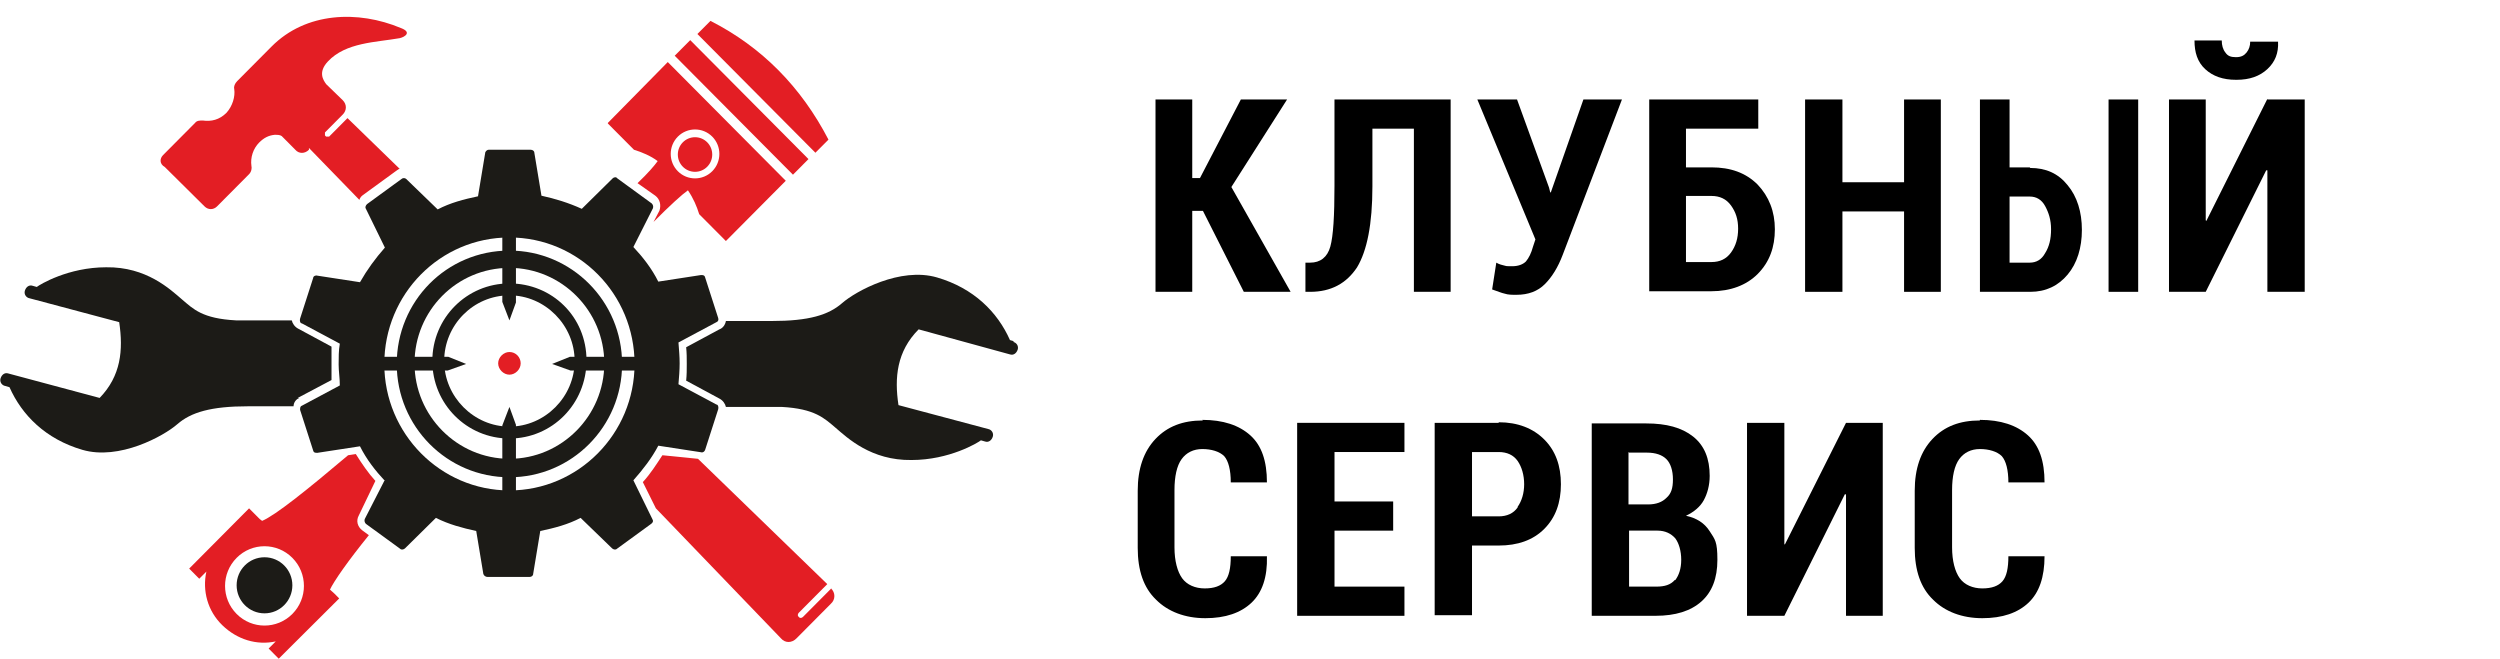 <svg width="167" height="44" viewBox="0 0 167 44" fill="none" xmlns="http://www.w3.org/2000/svg">
<path d="M22.026 39.417C22.303 38.819 23.253 37.464 24.64 35.75L24.204 35.431C23.887 35.192 23.768 34.794 23.967 34.435L25.076 32.124C24.601 31.605 24.165 30.968 23.768 30.33L23.253 30.41C20.52 32.721 18.381 34.435 17.509 34.794L17.351 34.674L16.955 34.276L16.638 33.957L12.637 37.982L13.31 38.66L13.786 38.181C13.508 39.457 13.865 40.812 14.855 41.769C15.845 42.725 17.153 43.123 18.421 42.845L17.945 43.323L18.619 44L22.659 39.975L22.342 39.656L21.946 39.297L22.026 39.417ZM19.53 41.011C18.5 42.047 16.836 42.047 15.806 41.011C14.776 39.975 14.776 38.301 15.806 37.265C16.836 36.229 18.5 36.229 19.53 37.265C20.56 38.301 20.56 39.975 19.53 41.011Z" fill="#E31E24"/>
<path d="M47.458 1.395L46.586 2.271L54.469 10.203L55.341 9.326C53.519 5.818 50.904 3.148 47.458 1.395Z" fill="#E31E24"/>
<path d="M40.605 8.25L42.349 10.003C42.864 10.163 43.458 10.402 43.933 10.761C43.735 11.04 43.299 11.558 42.586 12.235L43.775 13.072C44.092 13.311 44.171 13.71 44.052 14.068L43.656 14.826C44.765 13.71 45.557 12.992 45.953 12.713C46.31 13.232 46.548 13.79 46.706 14.308L48.489 16.101L52.49 12.076L44.607 4.145L40.605 8.21V8.25ZM45.28 9.126C45.914 8.489 46.944 8.489 47.578 9.126C48.212 9.764 48.212 10.8 47.578 11.438C46.944 12.076 45.914 12.076 45.28 11.438C44.646 10.8 44.646 9.764 45.28 9.126Z" fill="#E31E24"/>
<path d="M46.107 2.68L45.07 3.723L52.97 11.67L54.006 10.627L46.107 2.68Z" fill="#E31E24"/>
<path d="M46.428 11.478C47.063 11.478 47.577 10.96 47.577 10.322C47.577 9.683 47.063 9.166 46.428 9.166C45.794 9.166 45.279 9.683 45.279 10.322C45.279 10.96 45.794 11.478 46.428 11.478Z" fill="#E31E24"/>
<path fill-rule="evenodd" clip-rule="evenodd" d="M55.539 39.298L53.638 41.211C53.558 41.291 53.439 41.291 53.4 41.251L53.321 41.171C53.281 41.131 53.281 41.012 53.36 40.932L55.262 39.019L46.626 30.649L44.249 30.41C43.853 31.008 43.456 31.646 42.941 32.204L43.813 33.957L52.172 42.646C52.449 42.965 52.885 42.965 53.202 42.646L55.499 40.334C55.816 40.055 55.816 39.577 55.499 39.298H55.539Z" fill="#E31E24"/>
<path fill-rule="evenodd" clip-rule="evenodd" d="M20.637 9.883L24.005 13.351C24.044 13.231 24.124 13.111 24.242 13.032L26.54 11.358C26.58 11.358 26.619 11.278 26.699 11.278L23.212 7.89L21.984 9.126C21.984 9.126 21.826 9.126 21.786 9.126L21.707 9.046C21.707 9.046 21.707 8.887 21.707 8.847L22.896 7.651C23.173 7.372 23.173 6.974 22.896 6.695L21.786 5.619C21.588 5.34 21.232 4.822 21.905 4.104C23.094 2.829 25.114 2.829 26.699 2.55C27.055 2.47 27.53 2.151 26.778 1.872C23.926 0.677 20.439 0.796 18.142 3.108L15.844 5.419C15.686 5.579 15.606 5.778 15.646 5.938C15.725 6.456 15.527 7.093 15.131 7.532C14.656 8.01 14.101 8.13 13.546 8.05C13.348 8.05 13.15 8.05 13.031 8.209L10.892 10.361C10.655 10.601 10.655 10.959 11.011 11.159L13.665 13.789C13.903 14.028 14.259 14.028 14.497 13.789L16.636 11.637C16.795 11.477 16.834 11.238 16.795 11.079C16.716 10.521 16.914 9.923 17.31 9.525C17.627 9.206 17.944 9.046 18.34 9.006C18.538 9.006 18.696 9.006 18.815 9.086L19.291 9.564L19.726 10.003C19.964 10.282 20.36 10.282 20.637 10.003V9.883Z" fill="#E31E24"/>
<path fill-rule="evenodd" clip-rule="evenodd" d="M25.711 32.123C25.077 31.446 24.483 30.689 24.047 29.812L21.195 30.25C21.076 30.25 20.957 30.25 20.918 30.091L20.046 27.381C20.046 27.261 20.046 27.142 20.165 27.102L22.7 25.747C22.7 25.268 22.621 24.79 22.621 24.352C22.621 23.913 22.621 23.395 22.7 22.957L20.165 21.602C20.046 21.602 20.006 21.402 20.046 21.283L20.918 18.573C20.918 18.453 21.076 18.373 21.195 18.413L24.047 18.852C24.523 18.015 25.077 17.258 25.711 16.54L24.443 13.95C24.364 13.83 24.443 13.71 24.523 13.631L26.82 11.957C26.899 11.877 27.058 11.877 27.137 11.957L29.237 13.989C30.069 13.551 30.98 13.312 31.931 13.113L32.406 10.243C32.406 10.123 32.525 10.004 32.644 10.004H35.456C35.575 10.004 35.694 10.084 35.694 10.203L36.169 13.073C37.081 13.272 37.992 13.551 38.863 13.95L40.923 11.917C41.002 11.837 41.161 11.797 41.24 11.917L43.538 13.591C43.617 13.671 43.657 13.79 43.617 13.91L42.31 16.5C42.944 17.178 43.538 17.935 43.974 18.812L46.826 18.373C46.945 18.373 47.064 18.373 47.103 18.533L47.975 21.243C48.014 21.363 47.975 21.482 47.856 21.522L45.321 22.877C45.36 23.355 45.4 23.834 45.4 24.272C45.4 24.71 45.36 25.229 45.321 25.667L47.856 27.022C47.975 27.022 48.014 27.221 47.975 27.341L47.103 30.051C47.064 30.171 46.945 30.25 46.826 30.21L43.974 29.772C43.538 30.609 42.944 31.366 42.31 32.084L43.577 34.674C43.657 34.794 43.617 34.913 43.498 34.993L41.2 36.667C41.121 36.747 40.963 36.707 40.884 36.627L38.784 34.594C37.952 35.033 37.041 35.272 36.09 35.471L35.615 38.341C35.615 38.46 35.496 38.54 35.377 38.54H32.565C32.446 38.54 32.327 38.46 32.287 38.341L31.812 35.471C30.901 35.272 29.989 35.033 29.118 34.594L27.058 36.627C26.979 36.707 26.82 36.747 26.741 36.667L24.443 34.993C24.364 34.913 24.325 34.794 24.364 34.674L25.671 32.123H25.711ZM34.03 15.863C38.665 15.863 42.389 19.649 42.389 24.312C42.389 28.975 38.626 32.761 34.03 32.761C29.435 32.761 25.671 28.975 25.671 24.312C25.671 19.649 29.395 15.863 34.03 15.863Z" fill="#1C1B17"/>
<path fill-rule="evenodd" clip-rule="evenodd" d="M34.029 16.738C38.188 16.738 41.556 20.126 41.556 24.311C41.556 28.495 38.188 31.883 34.029 31.883C29.869 31.883 26.502 28.495 26.502 24.311C26.502 20.126 29.83 16.738 34.029 16.738ZM34.029 17.894C37.515 17.894 40.367 20.764 40.367 24.271C40.367 27.778 37.515 30.648 34.029 30.648C30.543 30.648 27.69 27.778 27.69 24.271C27.69 20.764 30.503 17.894 34.029 17.894Z" fill="#1C1B17"/>
<path fill-rule="evenodd" clip-rule="evenodd" d="M34.03 23.514C34.465 23.514 34.782 23.872 34.782 24.271C34.782 24.669 34.425 25.028 34.03 25.028C33.634 25.028 33.277 24.669 33.277 24.271C33.277 23.872 33.634 23.514 34.03 23.514Z" fill="#E31E24"/>
<path fill-rule="evenodd" clip-rule="evenodd" d="M34.029 18.932C31.177 18.932 28.879 21.243 28.879 24.113C28.879 26.982 31.177 29.294 34.029 29.294C36.881 29.294 39.179 26.982 39.179 24.073C39.179 21.163 36.881 18.932 34.029 18.932ZM34.029 19.729C31.612 19.729 29.671 21.721 29.671 24.113C29.671 26.504 31.652 28.497 34.029 28.497C36.406 28.497 38.386 26.504 38.386 24.113C38.386 21.721 36.406 19.729 34.029 19.729Z" fill="#1C1B17"/>
<path fill-rule="evenodd" clip-rule="evenodd" d="M25.035 24.751V23.834H29.947L31.136 24.312L29.908 24.751H25.035Z" fill="#1C1B17"/>
<path fill-rule="evenodd" clip-rule="evenodd" d="M43.021 24.751V23.834H38.069L36.881 24.312L38.109 24.751H43.021Z" fill="#1C1B17"/>
<path fill-rule="evenodd" clip-rule="evenodd" d="M33.555 15.225H34.465V20.206L34.03 21.402L33.555 20.167V15.225Z" fill="#1C1B17"/>
<path fill-rule="evenodd" clip-rule="evenodd" d="M33.555 33.359H34.465V28.377L34.03 27.182L33.555 28.417V33.359Z" fill="#1C1B17"/>
<path fill-rule="evenodd" clip-rule="evenodd" d="M19.887 26.582L22.145 25.387C22.145 24.988 22.145 24.669 22.145 24.271C22.145 23.872 22.145 23.554 22.145 23.155L19.927 21.959C19.689 21.84 19.531 21.601 19.491 21.401H15.767C13.509 21.282 12.915 20.644 12.162 20.006C11.37 19.329 9.785 17.814 7.092 17.854C4.556 17.854 2.655 19.01 2.457 19.169L2.179 19.09C1.942 19.01 1.744 19.169 1.664 19.409C1.585 19.648 1.744 19.887 1.981 19.927L7.963 21.521C8.24 23.394 8.082 25.108 6.656 26.582L0.555 24.948C0.317 24.869 0.119 25.028 0.04 25.267C-0.039 25.506 0.119 25.746 0.357 25.785L0.634 25.865C1.466 27.738 3.051 29.332 5.507 30.05C7.963 30.767 10.934 29.133 11.845 28.336C12.757 27.539 14.104 27.14 16.56 27.14H19.61C19.61 26.901 19.768 26.662 20.006 26.582H19.887Z" fill="#1C1B17"/>
<path fill-rule="evenodd" clip-rule="evenodd" d="M67.743 22.798L67.466 22.718C66.634 20.845 65.049 19.251 62.593 18.533C60.137 17.816 57.166 19.45 56.255 20.247C55.343 21.044 54.036 21.443 51.541 21.443H48.49C48.45 21.682 48.292 21.921 48.054 22.001L45.836 23.196C45.876 23.595 45.876 23.914 45.876 24.312C45.876 24.711 45.876 25.029 45.836 25.428L48.054 26.624C48.292 26.743 48.45 26.982 48.49 27.182H52.214C54.432 27.301 55.066 27.939 55.819 28.577C56.611 29.254 58.196 30.769 60.89 30.729C63.425 30.729 65.326 29.573 65.525 29.414L65.802 29.493C66.04 29.573 66.238 29.414 66.317 29.174C66.396 28.935 66.238 28.696 66 28.656L60.018 27.062C59.741 25.229 59.899 23.475 61.365 22.001L67.466 23.674C67.703 23.754 67.901 23.595 67.981 23.356C68.06 23.116 67.901 22.877 67.664 22.837L67.743 22.798Z" fill="#1C1B17"/>
<path d="M17.669 40.971C18.697 40.971 19.53 40.132 19.53 39.098C19.53 38.063 18.697 37.225 17.669 37.225C16.64 37.225 15.807 38.063 15.807 39.098C15.807 40.132 16.64 40.971 17.669 40.971Z" fill="#1C1B17"/>
<path d="M85.977 6.645H82.889L80.157 11.896H79.642V6.645H77.188V19.494H79.642V14.084H80.315H80.355L83.087 19.494H86.214L82.255 12.493L85.977 6.645Z" fill="black"/>
<path d="M96.903 19.494V6.645H89.143V12.413C89.143 14.402 89.064 15.755 88.866 16.471C88.668 17.187 88.193 17.545 87.52 17.545H87.203V19.494H87.52C88.906 19.494 89.935 18.938 90.648 17.863C91.321 16.749 91.677 14.959 91.677 12.453V8.594H94.448V19.494H96.943H96.903Z" fill="black"/>
<path d="M105.772 6.645L103.595 12.851H103.555L103.476 12.532L101.338 6.645H98.686L102.566 15.993L102.407 16.471C102.288 16.909 102.13 17.227 101.932 17.465C101.734 17.664 101.417 17.784 101.021 17.784C100.626 17.784 100.665 17.784 100.507 17.744C100.348 17.704 100.15 17.664 99.953 17.545L99.675 19.335C100.032 19.455 100.309 19.574 100.507 19.614C100.744 19.693 100.982 19.693 101.299 19.693C102.09 19.693 102.724 19.455 103.199 18.977C103.674 18.5 104.07 17.863 104.387 17.028L108.346 6.645H105.733H105.772Z" fill="black"/>
<path d="M117.413 18.301C118.205 17.505 118.561 16.511 118.561 15.317C118.561 14.124 118.165 13.129 117.413 12.334C116.621 11.538 115.592 11.18 114.325 11.18H112.623V8.594H117.453V6.645H110.168V19.455H114.325C115.592 19.455 116.661 19.057 117.413 18.301ZM112.623 13.089H114.325C114.879 13.089 115.315 13.288 115.632 13.726C115.948 14.164 116.107 14.641 116.107 15.277C116.107 15.914 115.948 16.431 115.632 16.869C115.315 17.306 114.879 17.505 114.325 17.505H112.623V13.089Z" fill="black"/>
<path d="M129.647 19.494V6.645H127.192V12.174H123.074V6.645H120.58V19.494H123.074V14.124H127.192V19.494H129.647Z" fill="black"/>
<path d="M142.831 6.645H140.852V19.494H142.831V6.645Z" fill="black"/>
<path d="M135.585 11.18H134.239V6.645H132.26V19.494H135.625C136.654 19.494 137.486 19.097 138.119 18.341C138.753 17.585 139.07 16.55 139.07 15.357C139.07 14.164 138.753 13.129 138.119 12.373C137.486 11.578 136.654 11.22 135.625 11.22L135.585 11.18ZM136.615 16.909C136.377 17.346 136.021 17.545 135.585 17.545H134.239V13.129H135.585C136.021 13.129 136.377 13.328 136.615 13.766C136.852 14.203 137.011 14.681 137.011 15.317C137.011 15.954 136.892 16.471 136.615 16.909Z" fill="black"/>
<path d="M149.403 5.331C150.274 5.331 150.947 5.092 151.462 4.615C151.976 4.137 152.214 3.541 152.174 2.785H150.313C150.313 3.063 150.234 3.302 150.076 3.501C149.917 3.7 149.72 3.819 149.363 3.819C149.007 3.819 148.809 3.739 148.651 3.501C148.492 3.302 148.413 3.023 148.413 2.705H146.592C146.592 3.501 146.79 4.137 147.304 4.615C147.819 5.092 148.492 5.331 149.363 5.331H149.403Z" fill="black"/>
<path d="M151.461 6.643V6.604L147.383 14.759L147.343 14.719V6.643H144.889V19.493H147.343L151.382 11.377H151.461V19.493H153.955V6.643H151.461Z" fill="black"/>
<path d="M80.355 28.087C79.009 28.087 77.98 28.485 77.188 29.32C76.396 30.155 76 31.309 76 32.781V36.6C76 38.112 76.396 39.266 77.227 40.061C78.019 40.857 79.167 41.295 80.513 41.295C81.86 41.295 82.889 40.937 83.602 40.26C84.314 39.584 84.671 38.55 84.631 37.157H82.216C82.216 37.953 82.097 38.51 81.82 38.828C81.543 39.146 81.107 39.306 80.474 39.306C79.84 39.306 79.286 39.067 78.969 38.629C78.653 38.191 78.455 37.475 78.455 36.56V32.741C78.455 31.826 78.613 31.11 78.93 30.673C79.246 30.235 79.722 29.996 80.316 29.996C80.909 29.996 81.464 30.155 81.78 30.474C82.058 30.792 82.216 31.389 82.216 32.224H84.631C84.631 30.792 84.275 29.758 83.522 29.081C82.77 28.405 81.701 28.047 80.316 28.047L80.355 28.087Z" fill="black"/>
<path d="M89.145 35.447H93.064V33.498H89.145V30.195H93.817V28.246H86.65V41.136H93.817V39.186H89.145V35.447Z" fill="black"/>
<path d="M100.112 28.247H95.836V41.097H98.33V36.442H100.112C101.379 36.442 102.408 36.084 103.16 35.328C103.913 34.572 104.269 33.578 104.269 32.344C104.269 31.111 103.913 30.117 103.16 29.361C102.408 28.605 101.379 28.207 100.112 28.207V28.247ZM101.379 33.896C101.102 34.294 100.666 34.493 100.112 34.493H98.33V30.196H100.112C100.666 30.196 101.102 30.395 101.379 30.793C101.656 31.191 101.814 31.748 101.814 32.344C101.814 32.941 101.656 33.458 101.379 33.856V33.896Z" fill="black"/>
<path d="M112.623 34.452C113.138 34.213 113.573 33.855 113.811 33.417C114.049 32.98 114.207 32.423 114.207 31.786C114.207 30.632 113.851 29.757 113.098 29.16C112.346 28.564 111.317 28.285 109.971 28.285H106.328V41.135H110.604C111.911 41.135 112.94 40.817 113.653 40.18C114.365 39.544 114.722 38.629 114.722 37.395C114.722 36.162 114.563 36.043 114.207 35.486C113.851 34.929 113.336 34.611 112.623 34.452ZM108.822 30.235H110.01C110.604 30.235 111.04 30.394 111.317 30.672C111.594 30.951 111.752 31.428 111.752 32.025C111.752 32.621 111.633 32.98 111.317 33.258C111.04 33.536 110.644 33.696 110.089 33.696H108.783V30.195L108.822 30.235ZM111.871 38.748C111.594 39.066 111.198 39.186 110.644 39.186H108.822V35.446H110.723C111.237 35.446 111.633 35.645 111.911 35.963C112.148 36.282 112.306 36.799 112.306 37.395C112.306 37.992 112.148 38.43 111.911 38.748H111.871Z" fill="black"/>
<path d="M123.313 28.246L119.235 36.362H119.195V28.246H116.701V41.136H119.195L123.234 33.02H123.313V41.136H125.768V28.246H123.313Z" fill="black"/>
<path d="M132.259 28.087C130.913 28.087 129.884 28.485 129.092 29.32C128.3 30.155 127.904 31.309 127.904 32.781V36.6C127.904 38.112 128.3 39.266 129.132 40.061C129.923 40.857 131.072 41.295 132.418 41.295C133.764 41.295 134.793 40.937 135.506 40.26C136.219 39.584 136.575 38.55 136.575 37.157H134.16C134.16 37.953 134.041 38.51 133.764 38.828C133.487 39.146 133.051 39.306 132.418 39.306C131.784 39.306 131.23 39.067 130.913 38.629C130.597 38.191 130.399 37.475 130.399 36.56V32.741C130.399 31.826 130.557 31.11 130.874 30.673C131.19 30.235 131.666 29.996 132.259 29.996C132.853 29.996 133.408 30.155 133.724 30.474C134.001 30.792 134.16 31.389 134.16 32.224H136.575C136.575 30.792 136.219 29.758 135.466 29.081C134.714 28.405 133.645 28.047 132.259 28.047V28.087Z" fill="black"/>
</svg>

